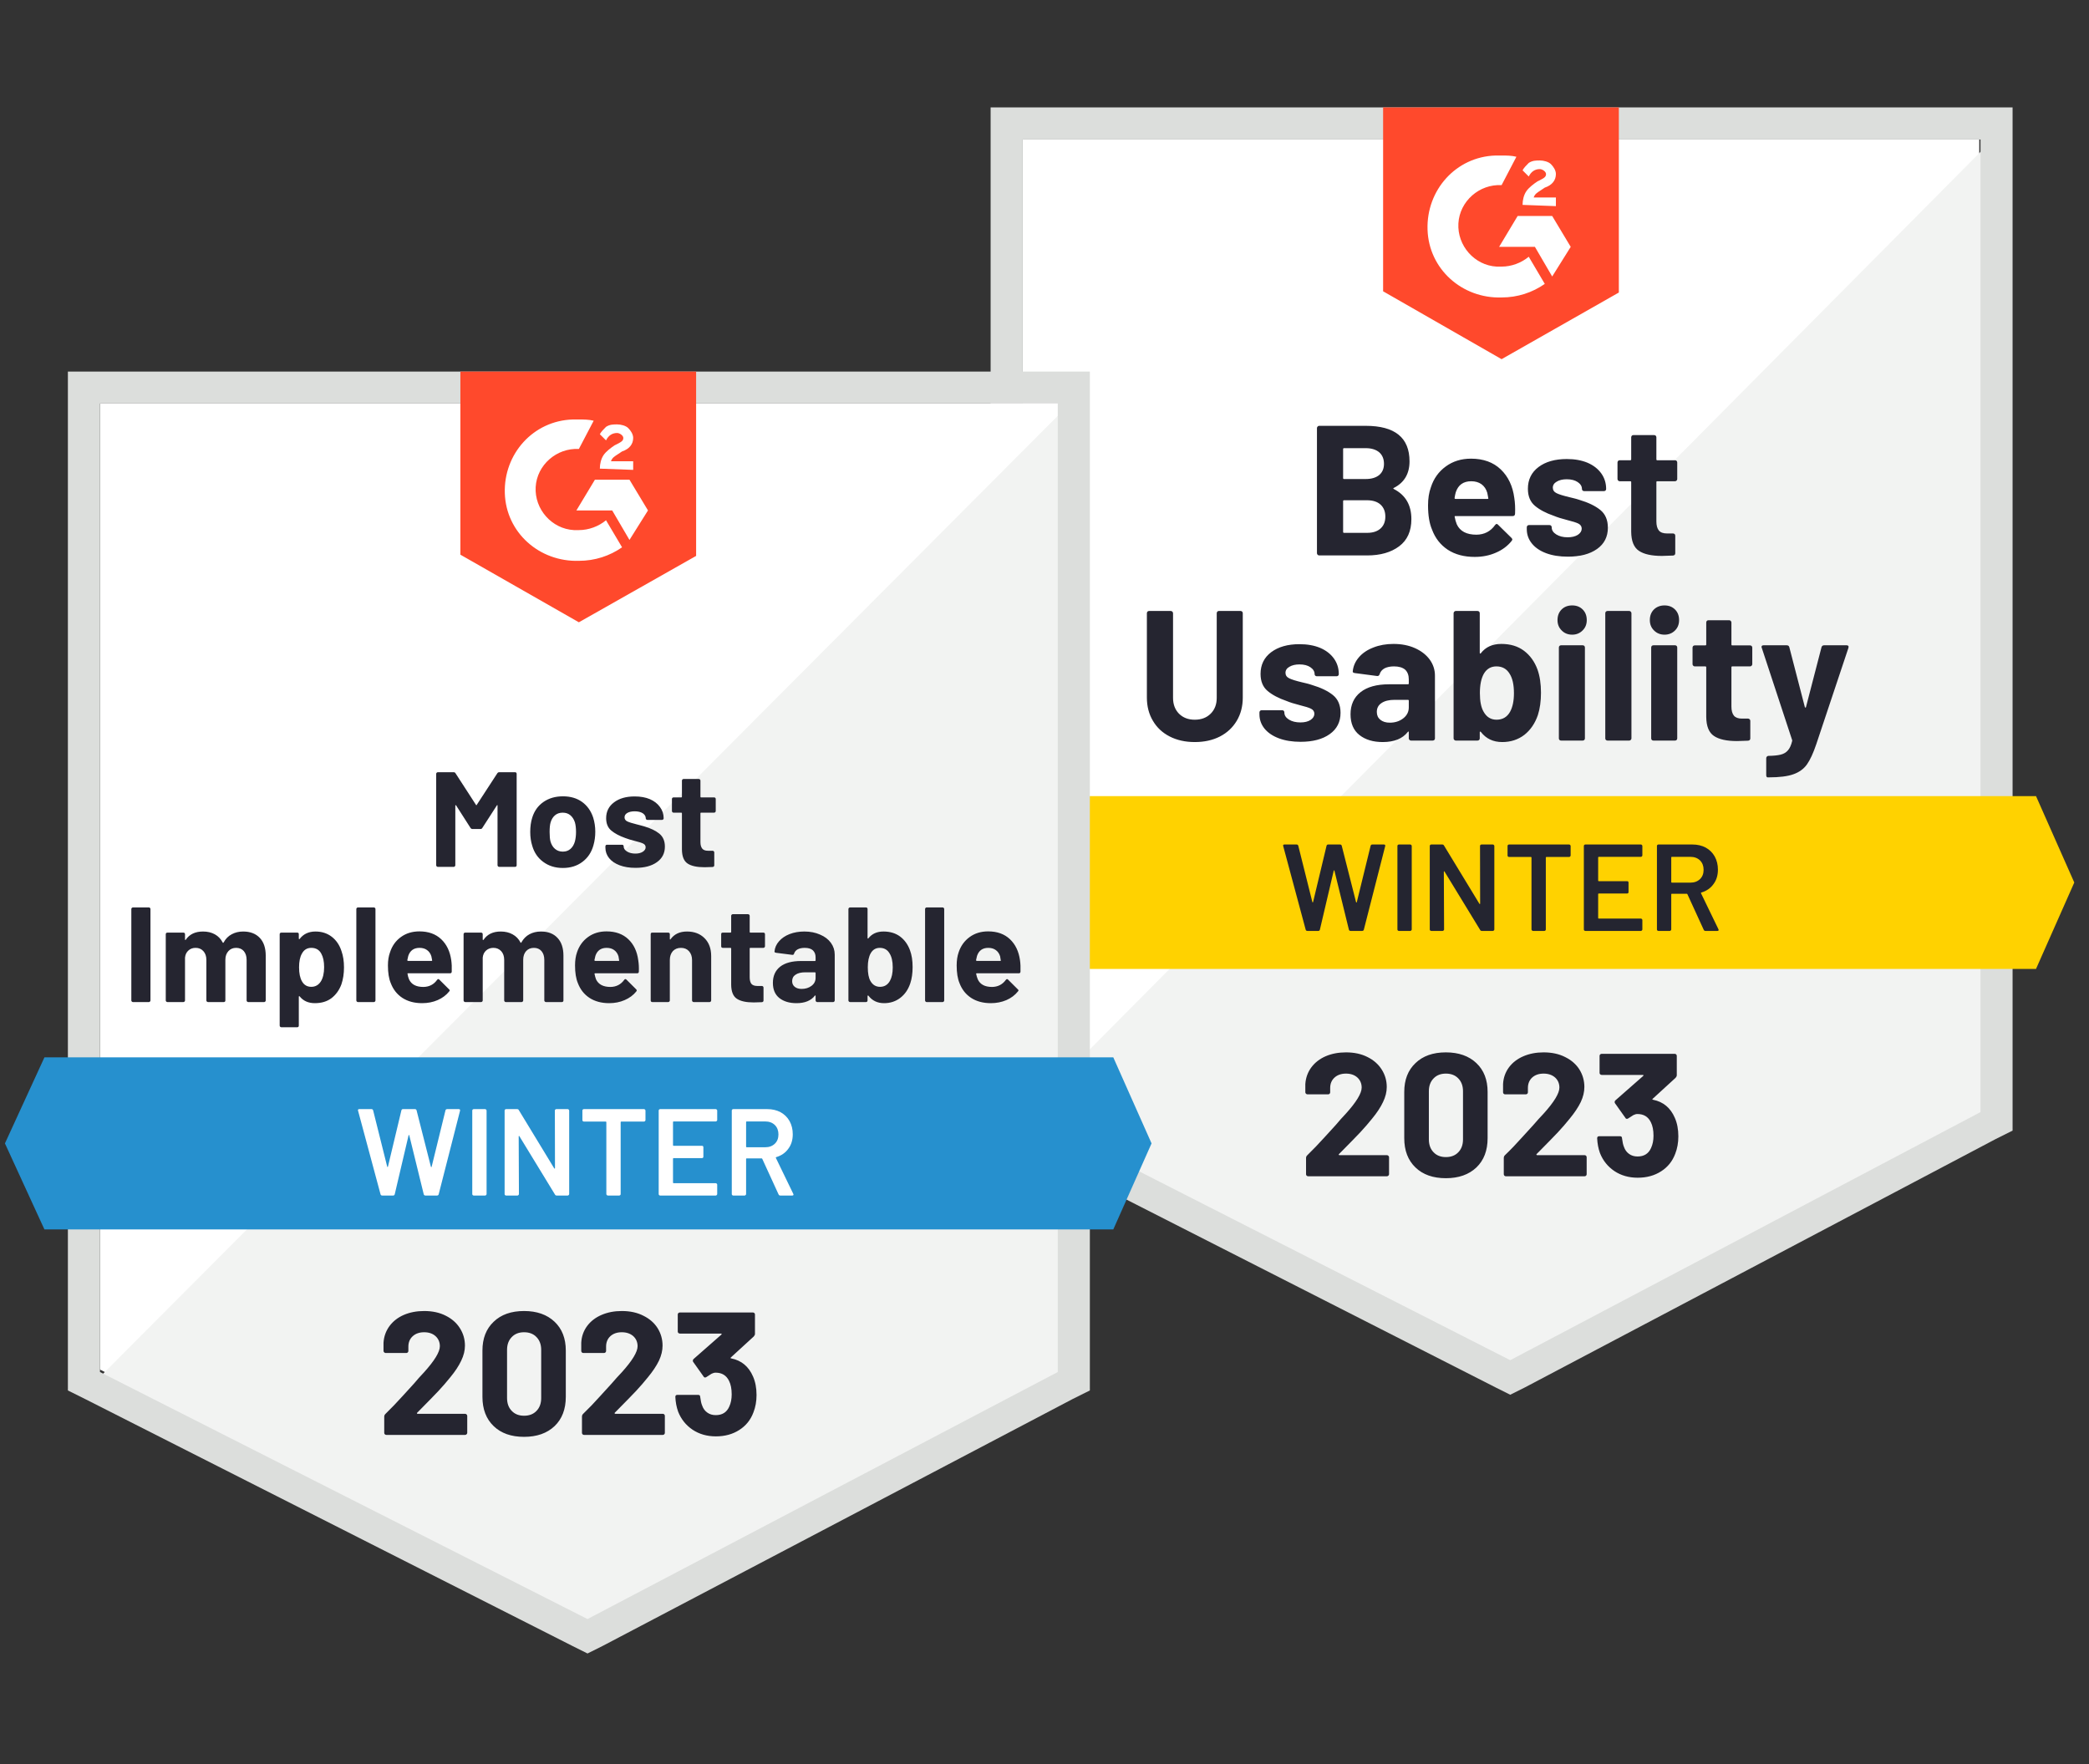 <svg width="315" height="266" viewBox="0 0 315 266" fill="none" xmlns="http://www.w3.org/2000/svg">
<rect x="0" y="0" width="315" height="266" fill="#333333" stroke="none"/>
<g clip-path="url(#clip0_7487_9124)">
<path d="M154.214 167.316L227.728 204.724L298.451 167.316V21.031H154.214V167.316Z" fill="white"/>
<path d="M299.94 21.59L152.725 169.922L229.031 207.703L299.94 171.411V21.59Z" fill="#F2F3F2"/>
<path d="M149.375 69.793V170.48L151.981 171.783L225.495 209.191L227.729 210.308L229.962 209.191L300.871 171.783L303.477 170.48V16.192H149.375V69.793ZM154.214 167.688V21.031H298.638V167.688L227.729 205.097L154.214 167.688Z" fill="#DCDEDC"/>
<path d="M226.424 23.451C227.169 23.451 227.913 23.451 228.658 23.637L226.424 27.917C223.074 27.731 220.097 30.337 219.911 33.687C219.724 37.037 222.33 40.015 225.68 40.201H226.424C227.913 40.201 229.402 39.642 230.519 38.712L232.938 42.806C231.077 44.109 228.844 44.853 226.424 44.853C220.469 45.04 215.444 40.573 215.258 34.617C215.072 28.662 219.538 23.637 225.494 23.451H226.424V23.451ZM234.055 32.57L236.847 37.223L234.055 41.69L231.45 37.223H226.052L228.844 32.57H234.055ZM229.588 30.895C229.588 30.151 229.774 29.406 230.147 28.848C230.519 28.29 231.263 27.731 231.822 27.359L232.194 27.173C232.938 26.801 233.125 26.614 233.125 26.242C233.125 25.87 232.566 25.498 232.194 25.498C231.45 25.498 230.891 25.87 230.519 26.614L229.588 25.684C229.774 25.312 230.147 24.939 230.519 24.567C231.077 24.195 231.636 24.195 232.194 24.195C232.752 24.195 233.497 24.381 233.869 24.753C234.241 25.126 234.613 25.684 234.613 26.242C234.613 27.173 234.055 27.917 232.938 28.29L232.38 28.662C231.822 29.034 231.45 29.22 231.263 29.778H234.613V31.081L229.588 30.895V30.895ZM226.424 54.159L244.105 44.109V16.192H208.558V43.923L226.424 54.159Z" fill="#FF492C"/>
<path d="M307.011 120.043H145.837L139.882 133.071L145.837 146.099H307.011L312.781 133.071L307.011 120.043Z" fill="#FFD200"/>
<path d="M180.159 111.891C178.732 111.891 177.472 111.612 176.381 111.053C175.289 110.495 174.445 109.707 173.849 108.69C173.241 107.672 172.938 106.506 172.938 105.191V92.461C172.938 92.374 172.969 92.293 173.031 92.219C173.093 92.157 173.173 92.126 173.273 92.126H176.529C176.629 92.126 176.709 92.157 176.771 92.219C176.846 92.293 176.883 92.374 176.883 92.461V105.228C176.883 106.208 177.181 107.002 177.776 107.61C178.384 108.218 179.178 108.522 180.159 108.522C181.151 108.522 181.952 108.218 182.56 107.61C183.168 107.002 183.471 106.208 183.471 105.228V92.461C183.471 92.374 183.503 92.293 183.565 92.219C183.627 92.157 183.701 92.126 183.788 92.126H187.063C187.15 92.126 187.231 92.157 187.305 92.219C187.367 92.293 187.398 92.374 187.398 92.461V105.191C187.398 106.506 187.094 107.672 186.487 108.69C185.879 109.707 185.035 110.495 183.955 111.053C182.864 111.612 181.598 111.891 180.159 111.891V111.891ZM196.109 111.854C194.868 111.854 193.782 111.68 192.852 111.333C191.921 110.985 191.195 110.495 190.674 109.862C190.165 109.229 189.911 108.51 189.911 107.703V107.424C189.911 107.337 189.942 107.257 190.004 107.182C190.079 107.12 190.159 107.089 190.246 107.089H193.335C193.435 107.089 193.515 107.12 193.577 107.182C193.639 107.257 193.67 107.337 193.67 107.424V107.443C193.67 107.865 193.9 108.218 194.359 108.504C194.818 108.789 195.395 108.932 196.09 108.932C196.723 108.932 197.231 108.808 197.616 108.559C198.001 108.299 198.193 107.989 198.193 107.629C198.193 107.294 198.026 107.04 197.691 106.866C197.368 106.705 196.822 106.531 196.053 106.345C195.172 106.121 194.483 105.904 193.987 105.693C192.796 105.284 191.847 104.781 191.139 104.186C190.432 103.59 190.079 102.734 190.079 101.617C190.079 100.24 190.612 99.148 191.679 98.342C192.759 97.535 194.179 97.132 195.941 97.132C197.132 97.132 198.174 97.318 199.068 97.691C199.961 98.075 200.656 98.615 201.152 99.31C201.636 99.992 201.878 100.774 201.878 101.655C201.878 101.742 201.847 101.816 201.785 101.878C201.723 101.94 201.642 101.971 201.543 101.971H198.565C198.478 101.971 198.398 101.94 198.323 101.878C198.261 101.816 198.23 101.742 198.23 101.655C198.23 101.245 198.019 100.898 197.597 100.612C197.188 100.327 196.636 100.184 195.941 100.184C195.333 100.184 194.831 100.302 194.434 100.538C194.037 100.761 193.838 101.065 193.838 101.45C193.838 101.822 194.03 102.101 194.415 102.287C194.8 102.474 195.439 102.672 196.332 102.883C196.53 102.933 196.766 102.988 197.039 103.051C197.3 103.113 197.573 103.193 197.858 103.292C199.186 103.689 200.228 104.192 200.985 104.8C201.754 105.42 202.139 106.314 202.139 107.48C202.139 108.857 201.593 109.93 200.501 110.7C199.421 111.469 197.957 111.854 196.109 111.854V111.854ZM210.123 97.095C211.339 97.095 212.418 97.306 213.361 97.728C214.304 98.15 215.042 98.72 215.576 99.44C216.11 100.172 216.376 100.985 216.376 101.878V111.333C216.376 111.432 216.345 111.512 216.283 111.574C216.209 111.637 216.128 111.668 216.041 111.668H212.766C212.679 111.668 212.604 111.637 212.542 111.574C212.468 111.512 212.431 111.432 212.431 111.333V110.421C212.431 110.359 212.418 110.321 212.393 110.309C212.344 110.284 212.307 110.303 212.282 110.365C211.488 111.382 210.228 111.891 208.504 111.891C207.052 111.891 205.879 111.537 204.986 110.83C204.093 110.123 203.646 109.081 203.646 107.703C203.646 106.276 204.149 105.166 205.154 104.372C206.159 103.578 207.592 103.181 209.453 103.181H212.3C212.387 103.181 212.431 103.137 212.431 103.051V102.436C212.431 101.816 212.251 101.332 211.891 100.985C211.506 100.65 210.942 100.482 210.197 100.482C209.627 100.482 209.149 100.581 208.764 100.78C208.392 100.991 208.15 101.282 208.038 101.655C207.976 101.853 207.852 101.946 207.666 101.934L204.279 101.487C204.056 101.45 203.956 101.363 203.981 101.227C204.056 100.445 204.366 99.738 204.912 99.105C205.458 98.472 206.183 97.982 207.089 97.635C207.995 97.275 209.006 97.095 210.123 97.095V97.095ZM209.565 108.969C210.359 108.969 211.035 108.752 211.593 108.318C212.152 107.883 212.431 107.331 212.431 106.661V105.656C212.431 105.569 212.387 105.526 212.3 105.526H210.29C209.447 105.526 208.789 105.687 208.318 106.01C207.846 106.32 207.61 106.767 207.61 107.35C207.61 107.846 207.784 108.237 208.131 108.522C208.491 108.82 208.969 108.969 209.565 108.969V108.969ZM231.842 100.966C232.19 101.946 232.363 103.106 232.363 104.446C232.363 105.724 232.208 106.847 231.898 107.815C231.464 109.081 230.781 110.079 229.851 110.811C228.908 111.531 227.797 111.891 226.519 111.891C225.155 111.891 224.081 111.382 223.3 110.365C223.262 110.328 223.225 110.309 223.188 110.309C223.151 110.321 223.132 110.359 223.132 110.421V111.333C223.132 111.432 223.101 111.512 223.039 111.574C222.965 111.637 222.884 111.668 222.797 111.668H219.522C219.435 111.668 219.36 111.637 219.298 111.574C219.224 111.512 219.187 111.432 219.187 111.333V92.461C219.187 92.374 219.224 92.293 219.298 92.219C219.36 92.157 219.435 92.126 219.522 92.126H222.797C222.884 92.126 222.965 92.157 223.039 92.219C223.101 92.293 223.132 92.374 223.132 92.461V98.435C223.132 98.497 223.151 98.534 223.188 98.547C223.225 98.559 223.262 98.54 223.3 98.491C224.019 97.56 225.049 97.095 226.389 97.095C227.754 97.095 228.895 97.442 229.814 98.137C230.732 98.832 231.408 99.775 231.842 100.966V100.966ZM227.711 107.312C228.095 106.605 228.287 105.675 228.287 104.521C228.287 103.23 228.064 102.244 227.617 101.562C227.171 100.842 226.513 100.482 225.645 100.482C224.826 100.482 224.199 100.842 223.765 101.562C223.356 102.269 223.151 103.249 223.151 104.502C223.151 105.743 223.337 106.68 223.709 107.312C224.156 108.119 224.807 108.522 225.663 108.522C226.581 108.522 227.264 108.119 227.711 107.312V107.312ZM237.072 95.699C236.427 95.699 235.9 95.488 235.49 95.066C235.068 94.657 234.857 94.136 234.857 93.503C234.857 92.845 235.062 92.312 235.471 91.902C235.881 91.493 236.414 91.288 237.072 91.288C237.717 91.288 238.245 91.493 238.654 91.902C239.063 92.312 239.268 92.845 239.268 93.503C239.268 94.136 239.057 94.657 238.635 95.066C238.214 95.488 237.692 95.699 237.072 95.699V95.699ZM235.397 111.668C235.298 111.668 235.217 111.637 235.155 111.574C235.093 111.512 235.062 111.432 235.062 111.333V97.635C235.062 97.535 235.093 97.455 235.155 97.393C235.217 97.331 235.298 97.3 235.397 97.3H238.654C238.753 97.3 238.834 97.331 238.896 97.393C238.958 97.455 238.989 97.535 238.989 97.635V111.333C238.989 111.432 238.958 111.512 238.896 111.574C238.834 111.637 238.753 111.668 238.654 111.668H235.397ZM242.395 111.668C242.308 111.668 242.227 111.637 242.153 111.574C242.091 111.512 242.06 111.432 242.06 111.333V92.461C242.06 92.374 242.091 92.293 242.153 92.219C242.227 92.157 242.308 92.126 242.395 92.126H245.67C245.757 92.126 245.832 92.157 245.894 92.219C245.968 92.293 246.005 92.374 246.005 92.461V111.333C246.005 111.432 245.968 111.512 245.894 111.574C245.832 111.637 245.757 111.668 245.67 111.668H242.395V111.668ZM250.993 95.699C250.36 95.699 249.833 95.488 249.411 95.066C248.989 94.657 248.779 94.136 248.779 93.503C248.779 92.845 248.983 92.312 249.393 91.902C249.815 91.493 250.348 91.288 250.993 91.288C251.638 91.288 252.166 91.493 252.575 91.902C252.985 92.312 253.189 92.845 253.189 93.503C253.189 94.136 252.985 94.657 252.575 95.066C252.153 95.488 251.626 95.699 250.993 95.699V95.699ZM249.318 111.668C249.219 111.668 249.138 111.637 249.076 111.574C249.014 111.512 248.983 111.432 248.983 111.333V97.635C248.983 97.535 249.014 97.455 249.076 97.393C249.138 97.331 249.219 97.3 249.318 97.3H252.575C252.674 97.3 252.755 97.331 252.817 97.393C252.879 97.455 252.91 97.535 252.91 97.635V111.333C252.91 111.432 252.879 111.512 252.817 111.574C252.755 111.637 252.674 111.668 252.575 111.668H249.318ZM264.226 100.147C264.226 100.234 264.195 100.308 264.133 100.37C264.071 100.445 263.99 100.482 263.891 100.482H261.211C261.124 100.482 261.081 100.526 261.081 100.612V106.531C261.081 107.139 261.205 107.598 261.453 107.908C261.701 108.206 262.104 108.355 262.663 108.355H263.593C263.68 108.355 263.754 108.386 263.816 108.448C263.891 108.51 263.928 108.59 263.928 108.69V111.333C263.928 111.543 263.816 111.661 263.593 111.686C262.799 111.723 262.241 111.742 261.918 111.742C260.367 111.742 259.213 111.488 258.456 110.979C257.687 110.47 257.296 109.509 257.284 108.094V100.612C257.284 100.526 257.234 100.482 257.135 100.482H255.553C255.454 100.482 255.373 100.445 255.311 100.37C255.249 100.308 255.218 100.234 255.218 100.147V97.653C255.218 97.566 255.249 97.486 255.311 97.411C255.373 97.349 255.454 97.318 255.553 97.318H257.135C257.234 97.318 257.284 97.269 257.284 97.169V93.856C257.284 93.77 257.315 93.689 257.377 93.615C257.439 93.552 257.52 93.522 257.619 93.522H260.746C260.832 93.522 260.907 93.552 260.969 93.615C261.043 93.689 261.081 93.77 261.081 93.856V97.169C261.081 97.269 261.124 97.318 261.211 97.318H263.891C263.99 97.318 264.071 97.349 264.133 97.411C264.195 97.486 264.226 97.566 264.226 97.653V100.147V100.147ZM266.515 117.214C266.465 117.214 266.422 117.183 266.385 117.121C266.348 117.059 266.329 116.978 266.329 116.879V114.329C266.329 114.23 266.36 114.149 266.422 114.087C266.484 114.013 266.565 113.975 266.664 113.975C267.446 113.963 268.06 113.901 268.507 113.789C268.966 113.678 269.332 113.46 269.605 113.138C269.878 112.828 270.088 112.362 270.237 111.742C270.25 111.705 270.25 111.655 270.237 111.593L265.659 97.691C265.634 97.653 265.622 97.604 265.622 97.542C265.622 97.38 265.727 97.3 265.938 97.3H269.418C269.629 97.3 269.76 97.393 269.809 97.579L272.154 106.624C272.179 106.674 272.21 106.698 272.247 106.698C272.285 106.698 272.309 106.674 272.322 106.624L274.667 97.579C274.729 97.393 274.859 97.3 275.058 97.3H278.464C278.575 97.3 278.656 97.331 278.705 97.393C278.755 97.455 278.761 97.554 278.724 97.691L273.885 112.189C273.426 113.553 272.955 114.577 272.471 115.26C271.987 115.942 271.304 116.438 270.423 116.748C269.555 117.059 268.32 117.214 266.72 117.214H266.515V117.214ZM210.179 73.57C210.067 73.62 210.067 73.676 210.179 73.738C211.941 74.644 212.822 76.157 212.822 78.279C212.822 80.09 212.207 81.455 210.979 82.373C209.751 83.291 208.144 83.751 206.159 83.751H198.919C198.832 83.751 198.758 83.72 198.696 83.657C198.621 83.596 198.584 83.515 198.584 83.416V64.544C198.584 64.457 198.621 64.376 198.696 64.302C198.758 64.24 198.832 64.209 198.919 64.209H205.935C210.34 64.209 212.542 65.995 212.542 69.569C212.542 71.43 211.754 72.764 210.179 73.57ZM202.66 67.577C202.573 67.577 202.529 67.627 202.529 67.726V72.081C202.529 72.181 202.573 72.23 202.66 72.23H205.935C206.804 72.23 207.486 72.025 207.983 71.616C208.454 71.207 208.69 70.648 208.69 69.941C208.69 69.209 208.454 68.632 207.983 68.21C207.486 67.788 206.804 67.577 205.935 67.577H202.66ZM206.159 80.345C207.015 80.345 207.685 80.128 208.169 79.693C208.653 79.259 208.895 78.657 208.895 77.888C208.895 77.131 208.653 76.529 208.169 76.083C207.685 75.648 207.002 75.431 206.121 75.431H202.66C202.573 75.431 202.529 75.481 202.529 75.58V80.196C202.529 80.295 202.573 80.345 202.66 80.345H206.159V80.345ZM228.343 75.096C228.455 75.804 228.492 76.591 228.455 77.46C228.443 77.696 228.325 77.814 228.101 77.814H219.466C219.354 77.814 219.317 77.857 219.354 77.944C219.416 78.316 219.522 78.688 219.67 79.061C220.154 80.103 221.141 80.624 222.63 80.624C223.821 80.612 224.758 80.128 225.44 79.172C225.514 79.061 225.601 79.005 225.701 79.005C225.75 79.005 225.812 79.042 225.887 79.116L227.897 81.089C227.996 81.188 228.046 81.275 228.046 81.35C228.046 81.387 228.008 81.461 227.934 81.573C227.314 82.342 226.519 82.932 225.552 83.341C224.596 83.763 223.535 83.974 222.369 83.974C220.769 83.974 219.416 83.614 218.312 82.894C217.208 82.162 216.413 81.145 215.93 79.842C215.533 78.912 215.334 77.696 215.334 76.194C215.334 75.165 215.477 74.259 215.762 73.477C216.184 72.162 216.935 71.114 218.014 70.332C219.081 69.55 220.347 69.159 221.811 69.159C223.672 69.159 225.167 69.699 226.296 70.778C227.425 71.858 228.108 73.297 228.343 75.096V75.096ZM221.848 72.565C220.669 72.565 219.894 73.111 219.522 74.203C219.447 74.451 219.385 74.749 219.335 75.096C219.335 75.183 219.379 75.227 219.466 75.227H224.305C224.416 75.227 224.454 75.183 224.416 75.096C224.317 74.563 224.267 74.302 224.267 74.315C224.106 73.756 223.815 73.322 223.393 73.012C222.971 72.714 222.456 72.565 221.848 72.565V72.565ZM236.421 83.937C235.167 83.937 234.076 83.763 233.145 83.416C232.214 83.068 231.495 82.578 230.986 81.945C230.477 81.312 230.223 80.593 230.223 79.786V79.507C230.223 79.42 230.254 79.34 230.316 79.265C230.378 79.203 230.459 79.172 230.558 79.172H233.648C233.747 79.172 233.827 79.203 233.889 79.265C233.952 79.34 233.983 79.42 233.983 79.507V79.526C233.983 79.948 234.212 80.301 234.671 80.587C235.13 80.872 235.701 81.015 236.383 81.015C237.016 81.015 237.531 80.891 237.928 80.642C238.313 80.382 238.505 80.072 238.505 79.712C238.505 79.377 238.338 79.123 238.003 78.949C237.668 78.788 237.122 78.614 236.365 78.428C235.484 78.204 234.795 77.987 234.299 77.776C233.108 77.367 232.159 76.864 231.451 76.269C230.744 75.673 230.391 74.817 230.391 73.701C230.391 72.323 230.924 71.231 231.991 70.425C233.058 69.618 234.479 69.215 236.253 69.215C237.444 69.215 238.486 69.401 239.38 69.773C240.273 70.158 240.968 70.698 241.464 71.393C241.948 72.075 242.19 72.857 242.19 73.738C242.19 73.825 242.159 73.899 242.097 73.961C242.035 74.023 241.954 74.054 241.855 74.054H238.877C238.778 74.054 238.697 74.023 238.635 73.961C238.573 73.899 238.542 73.825 238.542 73.738C238.542 73.328 238.331 72.981 237.91 72.695C237.488 72.41 236.936 72.267 236.253 72.267C235.633 72.267 235.13 72.385 234.746 72.621C234.349 72.844 234.15 73.148 234.15 73.533C234.15 73.905 234.342 74.184 234.727 74.371C235.112 74.557 235.751 74.755 236.644 74.966C236.842 75.016 237.072 75.072 237.333 75.134C237.593 75.196 237.872 75.276 238.17 75.376C239.498 75.773 240.54 76.275 241.297 76.883C242.066 77.503 242.451 78.397 242.451 79.563C242.451 80.94 241.905 82.013 240.813 82.783C239.721 83.552 238.257 83.937 236.421 83.937V83.937ZM252.91 72.23C252.91 72.317 252.879 72.391 252.817 72.454C252.755 72.528 252.674 72.565 252.575 72.565H249.895C249.808 72.565 249.765 72.609 249.765 72.695V78.614C249.765 79.222 249.889 79.681 250.137 79.991C250.385 80.289 250.795 80.438 251.366 80.438H252.277C252.364 80.438 252.445 80.469 252.519 80.531C252.581 80.593 252.612 80.674 252.612 80.773V83.416C252.612 83.626 252.501 83.744 252.277 83.769C251.496 83.806 250.937 83.825 250.602 83.825C249.051 83.825 247.898 83.571 247.141 83.062C246.371 82.553 245.981 81.592 245.968 80.177V72.695C245.968 72.609 245.919 72.565 245.819 72.565H244.237C244.138 72.565 244.057 72.528 243.995 72.454C243.933 72.391 243.902 72.317 243.902 72.23V69.736C243.902 69.649 243.933 69.569 243.995 69.494C244.057 69.432 244.138 69.401 244.237 69.401H245.819C245.919 69.401 245.968 69.352 245.968 69.252V65.94C245.968 65.853 245.999 65.772 246.061 65.698C246.123 65.636 246.204 65.605 246.303 65.605H249.43C249.517 65.605 249.597 65.636 249.672 65.698C249.734 65.772 249.765 65.853 249.765 65.94V69.252C249.765 69.352 249.808 69.401 249.895 69.401H252.575C252.674 69.401 252.755 69.432 252.817 69.494C252.879 69.569 252.91 69.649 252.91 69.736V72.23V72.23Z" fill="#252530"/>
<path d="M197.145 140.369C197.008 140.369 196.922 140.307 196.884 140.183L193.496 127.58L193.478 127.505C193.478 127.393 193.546 127.338 193.682 127.338H195.507C195.643 127.338 195.73 127.4 195.767 127.524L197.89 136.013C197.902 136.05 197.921 136.069 197.946 136.069C197.97 136.069 197.989 136.05 198.001 136.013L200.031 127.524C200.068 127.4 200.149 127.338 200.273 127.338H202.06C202.196 127.338 202.283 127.4 202.32 127.524L204.48 136.031C204.492 136.069 204.511 136.087 204.536 136.087C204.561 136.087 204.579 136.069 204.592 136.031L206.677 127.524C206.714 127.4 206.801 127.338 206.937 127.338H208.669C208.842 127.338 208.911 127.418 208.874 127.58L205.653 140.183C205.616 140.307 205.529 140.369 205.392 140.369H203.661C203.524 140.369 203.437 140.307 203.4 140.183L201.222 131.303C201.21 131.266 201.191 131.241 201.166 131.228C201.141 131.228 201.123 131.253 201.11 131.303L199.025 140.183C198.988 140.307 198.907 140.369 198.783 140.369H197.145V140.369ZM210.94 140.369C210.878 140.369 210.822 140.344 210.772 140.295C210.735 140.257 210.717 140.208 210.717 140.146V127.561C210.717 127.499 210.735 127.449 210.772 127.412C210.822 127.362 210.878 127.338 210.94 127.338H212.653C212.715 127.338 212.764 127.362 212.802 127.412C212.851 127.449 212.876 127.499 212.876 127.561V140.146C212.876 140.208 212.851 140.257 212.802 140.295C212.764 140.344 212.715 140.369 212.653 140.369H210.94ZM223.171 127.561C223.171 127.499 223.19 127.449 223.227 127.412C223.277 127.362 223.332 127.338 223.394 127.338H225.107C225.169 127.338 225.219 127.362 225.256 127.412C225.306 127.449 225.331 127.499 225.331 127.561V140.146C225.331 140.208 225.306 140.257 225.256 140.295C225.219 140.344 225.169 140.369 225.107 140.369H223.45C223.326 140.369 223.239 140.32 223.19 140.22L217.828 131.433C217.803 131.396 217.778 131.377 217.754 131.377C217.729 131.39 217.716 131.421 217.716 131.47L217.754 140.146C217.754 140.208 217.729 140.257 217.679 140.295C217.642 140.344 217.592 140.369 217.53 140.369H215.818C215.755 140.369 215.7 140.344 215.65 140.295C215.613 140.257 215.594 140.208 215.594 140.146V127.561C215.594 127.499 215.613 127.449 215.65 127.412C215.7 127.362 215.755 127.338 215.818 127.338H217.474C217.599 127.338 217.685 127.387 217.735 127.486L223.078 136.274C223.103 136.311 223.128 136.323 223.152 136.311C223.177 136.311 223.19 136.286 223.19 136.236L223.171 127.561V127.561ZM236.612 127.338C236.674 127.338 236.724 127.362 236.761 127.412C236.811 127.449 236.836 127.499 236.836 127.561V128.994C236.836 129.056 236.811 129.106 236.761 129.143C236.724 129.193 236.674 129.218 236.612 129.218H233.187C233.125 129.218 233.094 129.249 233.094 129.311V140.146C233.094 140.208 233.075 140.257 233.038 140.295C232.988 140.344 232.932 140.369 232.87 140.369H231.158C231.096 140.369 231.046 140.344 231.009 140.295C230.959 140.257 230.934 140.208 230.934 140.146V129.311C230.934 129.249 230.903 129.218 230.841 129.218H227.546C227.484 129.218 227.428 129.193 227.378 129.143C227.341 129.106 227.323 129.056 227.323 128.994V127.561C227.323 127.499 227.341 127.449 227.378 127.412C227.428 127.362 227.484 127.338 227.546 127.338H236.612V127.338ZM247.652 128.976C247.652 129.038 247.627 129.087 247.578 129.125C247.54 129.174 247.491 129.199 247.429 129.199H241.08C241.018 129.199 240.987 129.23 240.987 129.292V132.774C240.987 132.836 241.018 132.867 241.08 132.867H245.344C245.406 132.867 245.461 132.885 245.511 132.923C245.548 132.972 245.567 133.028 245.567 133.09V134.505C245.567 134.567 245.548 134.623 245.511 134.672C245.461 134.71 245.406 134.728 245.344 134.728H241.08C241.018 134.728 240.987 134.759 240.987 134.821V138.414C240.987 138.476 241.018 138.508 241.08 138.508H247.429C247.491 138.508 247.54 138.532 247.578 138.582C247.627 138.619 247.652 138.669 247.652 138.731V140.146C247.652 140.208 247.627 140.257 247.578 140.295C247.54 140.344 247.491 140.369 247.429 140.369H239.051C238.989 140.369 238.933 140.344 238.884 140.295C238.846 140.257 238.828 140.208 238.828 140.146V127.561C238.828 127.499 238.846 127.449 238.884 127.412C238.933 127.362 238.989 127.338 239.051 127.338H247.429C247.491 127.338 247.54 127.362 247.578 127.412C247.627 127.449 247.652 127.499 247.652 127.561V128.976V128.976ZM257.165 140.369C257.041 140.369 256.954 140.313 256.904 140.202L254.447 134.84C254.422 134.79 254.385 134.766 254.335 134.766H252.101C252.039 134.766 252.008 134.797 252.008 134.859V140.146C252.008 140.208 251.983 140.257 251.934 140.295C251.897 140.344 251.847 140.369 251.785 140.369H250.072C250.01 140.369 249.954 140.344 249.905 140.295C249.867 140.257 249.849 140.208 249.849 140.146V127.561C249.849 127.499 249.867 127.449 249.905 127.412C249.954 127.362 250.01 127.338 250.072 127.338H255.192C255.949 127.338 256.619 127.493 257.202 127.803C257.786 128.126 258.239 128.572 258.561 129.143C258.884 129.727 259.045 130.391 259.045 131.135C259.045 131.992 258.822 132.718 258.375 133.313C257.941 133.922 257.333 134.344 256.551 134.579C256.526 134.579 256.507 134.592 256.495 134.617C256.482 134.641 256.482 134.666 256.495 134.691L259.12 140.109C259.145 140.158 259.157 140.195 259.157 140.22C259.157 140.32 259.089 140.369 258.952 140.369H257.165V140.369ZM252.101 129.199C252.039 129.199 252.008 129.23 252.008 129.292V132.997C252.008 133.059 252.039 133.09 252.101 133.09H254.894C255.49 133.09 255.974 132.91 256.346 132.55C256.706 132.203 256.886 131.737 256.886 131.154C256.886 130.571 256.706 130.099 256.346 129.739C255.974 129.379 255.49 129.199 254.894 129.199H252.101V129.199Z" fill="#242530"/>
<path d="M201.906 174.018C201.869 174.054 201.857 174.09 201.869 174.127C201.893 174.163 201.93 174.181 201.978 174.181H209.128C209.212 174.181 209.285 174.212 209.346 174.272C209.419 174.333 209.455 174.406 209.455 174.491V177.056C209.455 177.14 209.419 177.213 209.346 177.274C209.285 177.334 209.212 177.365 209.128 177.365H197.267C197.17 177.365 197.091 177.334 197.03 177.274C196.97 177.213 196.939 177.14 196.939 177.056V174.618C196.939 174.46 196.994 174.327 197.103 174.218C197.964 173.381 198.843 172.465 199.741 171.471C200.638 170.476 201.202 169.858 201.433 169.615C201.918 169.033 202.415 168.475 202.924 167.942C204.525 166.171 205.326 164.855 205.326 163.994C205.326 163.376 205.107 162.866 204.671 162.466C204.234 162.078 203.664 161.884 202.961 161.884C202.257 161.884 201.687 162.078 201.251 162.466C200.802 162.866 200.578 163.394 200.578 164.049V164.704C200.578 164.788 200.547 164.861 200.487 164.922C200.426 164.982 200.353 165.013 200.268 165.013H197.158C197.073 165.013 197 164.982 196.939 164.922C196.866 164.861 196.83 164.788 196.83 164.704V163.466C196.891 162.521 197.194 161.678 197.74 160.938C198.285 160.21 199.007 159.652 199.904 159.264C200.814 158.876 201.833 158.682 202.961 158.682C204.21 158.682 205.295 158.919 206.217 159.392C207.139 159.852 207.848 160.477 208.345 161.265C208.855 162.066 209.109 162.945 209.109 163.903C209.109 164.643 208.921 165.401 208.545 166.177C208.182 166.953 207.63 167.79 206.89 168.687C206.344 169.367 205.756 170.046 205.125 170.725C204.495 171.392 203.555 172.356 202.306 173.617L201.906 174.018ZM218.023 177.656C216.083 177.656 214.555 177.116 213.439 176.037C212.311 174.957 211.747 173.484 211.747 171.616V164.649C211.747 162.818 212.311 161.368 213.439 160.301C214.555 159.222 216.083 158.682 218.023 158.682C219.951 158.682 221.486 159.222 222.626 160.301C223.753 161.368 224.317 162.818 224.317 164.649V171.616C224.317 173.484 223.753 174.957 222.626 176.037C221.486 177.116 219.951 177.656 218.023 177.656ZM218.023 174.472C218.811 174.472 219.436 174.23 219.897 173.745C220.37 173.26 220.606 172.611 220.606 171.798V164.54C220.606 163.739 220.37 163.097 219.897 162.611C219.436 162.126 218.811 161.884 218.023 161.884C217.247 161.884 216.628 162.126 216.168 162.611C215.695 163.097 215.458 163.739 215.458 164.54V171.798C215.458 172.611 215.695 173.26 216.168 173.745C216.628 174.23 217.247 174.472 218.023 174.472ZM231.703 174.018C231.667 174.054 231.661 174.09 231.685 174.127C231.697 174.163 231.733 174.181 231.794 174.181H238.943C239.028 174.181 239.101 174.212 239.162 174.272C239.222 174.333 239.253 174.406 239.253 174.491V177.056C239.253 177.14 239.222 177.213 239.162 177.274C239.101 177.334 239.028 177.365 238.943 177.365H227.064C226.979 177.365 226.907 177.334 226.846 177.274C226.785 177.213 226.755 177.14 226.755 177.056V174.618C226.755 174.46 226.804 174.327 226.901 174.218C227.774 173.381 228.653 172.465 229.538 171.471C230.436 170.476 231 169.858 231.23 169.615C231.727 169.033 232.231 168.475 232.74 167.942C234.341 166.171 235.141 164.855 235.141 163.994C235.141 163.376 234.923 162.866 234.486 162.466C234.038 162.078 233.462 161.884 232.758 161.884C232.055 161.884 231.485 162.078 231.048 162.466C230.612 162.866 230.393 163.394 230.393 164.049V164.704C230.393 164.788 230.363 164.861 230.302 164.922C230.242 164.982 230.163 165.013 230.066 165.013H226.955C226.87 165.013 226.798 164.982 226.737 164.922C226.676 164.861 226.646 164.788 226.646 164.704V163.466C226.694 162.521 226.992 161.678 227.537 160.938C228.083 160.21 228.811 159.652 229.72 159.264C230.63 158.876 231.643 158.682 232.758 158.682C234.007 158.682 235.093 158.919 236.015 159.392C236.948 159.852 237.664 160.477 238.161 161.265C238.658 162.066 238.907 162.945 238.907 163.903C238.907 164.643 238.725 165.401 238.361 166.177C237.985 166.953 237.427 167.79 236.688 168.687C236.142 169.367 235.554 170.046 234.923 170.725C234.292 171.392 233.353 172.356 232.103 173.617L231.703 174.018ZM252.551 168.56C252.902 169.361 253.078 170.288 253.078 171.343C253.078 172.301 252.921 173.181 252.605 173.981C252.181 175.109 251.471 175.988 250.477 176.619C249.482 177.262 248.306 177.583 246.948 177.583C245.614 177.583 244.443 177.25 243.437 176.583C242.43 175.903 241.702 174.994 241.254 173.854C241.011 173.175 240.872 172.435 240.835 171.634C240.835 171.428 240.938 171.325 241.145 171.325H244.273C244.48 171.325 244.583 171.428 244.583 171.634C244.656 172.217 244.753 172.647 244.874 172.926C245.031 173.387 245.292 173.745 245.656 173.999C246.008 174.254 246.432 174.381 246.929 174.381C247.912 174.381 248.591 173.951 248.967 173.09C249.209 172.568 249.331 171.956 249.331 171.252C249.331 170.416 249.197 169.736 248.931 169.215C248.53 168.39 247.857 167.978 246.911 167.978C246.717 167.978 246.511 168.033 246.293 168.142C246.087 168.263 245.832 168.427 245.529 168.633C245.456 168.681 245.389 168.706 245.329 168.706C245.219 168.706 245.141 168.657 245.092 168.56L243.528 166.359C243.491 166.31 243.473 166.25 243.473 166.177C243.473 166.068 243.509 165.983 243.582 165.922L247.766 162.248C247.803 162.211 247.821 162.175 247.821 162.139C247.809 162.102 247.778 162.084 247.73 162.084H241.527C241.442 162.084 241.363 162.054 241.29 161.993C241.229 161.932 241.199 161.86 241.199 161.775V159.21C241.199 159.125 241.229 159.052 241.29 158.991C241.363 158.931 241.442 158.9 241.527 158.9H252.514C252.611 158.9 252.69 158.931 252.751 158.991C252.811 159.052 252.842 159.125 252.842 159.21V162.12C252.842 162.254 252.781 162.387 252.66 162.521L249.203 165.686C249.167 165.722 249.155 165.753 249.167 165.777C249.167 165.813 249.203 165.831 249.276 165.831C250.804 166.135 251.896 167.044 252.551 168.56Z" fill="#252530"/>
</g>
<path d="M15.076 206.51L88.591 243.761L159.314 206.51V60.842H15.076V206.51Z" fill="white"/>
<path d="M160.801 61.398L13.586 209.104L89.892 246.726L160.801 210.587V61.398Z" fill="#F2F3F2"/>
<path d="M10.237 109.398V209.66L12.843 210.958L86.358 248.209L88.591 249.321L90.824 248.209L161.733 210.958L164.339 209.66V56.024H10.237V109.398ZM15.076 206.881V60.842H159.5V206.881L88.591 244.131L15.076 206.881Z" fill="#DCDEDC"/>
<path d="M87.288 63.252C88.032 63.252 88.777 63.252 89.521 63.437L87.288 67.699C83.938 67.514 80.96 70.109 80.774 73.445C80.588 76.78 83.193 79.746 86.543 79.931H87.288C88.777 79.931 90.266 79.375 91.382 78.448L93.802 82.526C91.941 83.823 89.707 84.564 87.288 84.564C81.332 84.749 76.307 80.302 76.121 74.371C75.935 68.441 80.402 63.437 86.357 63.252H87.288V63.252ZM94.918 72.332L97.71 76.966L94.918 81.414L92.313 76.966H86.915L89.707 72.332H94.918ZM90.452 70.665C90.452 69.923 90.638 69.182 91.01 68.626C91.382 68.07 92.127 67.514 92.685 67.143L93.057 66.958C93.802 66.587 93.988 66.402 93.988 66.031C93.988 65.661 93.43 65.29 93.057 65.29C92.313 65.29 91.754 65.661 91.382 66.402L90.452 65.475C90.638 65.105 91.01 64.734 91.382 64.363C91.941 63.993 92.499 63.993 93.057 63.993C93.616 63.993 94.36 64.178 94.732 64.549C95.105 64.919 95.477 65.475 95.477 66.031C95.477 66.958 94.918 67.699 93.802 68.07L93.243 68.441C92.685 68.811 92.313 68.997 92.127 69.553H95.477V70.85L90.452 70.665V70.665ZM87.288 93.831L104.968 83.823V56.024H69.421V83.638L87.288 93.831Z" fill="#FF492C"/>
<path d="M167.874 159.436H6.7L0.744 172.409L6.7 185.382H167.874L173.643 172.409L167.874 159.436Z" fill="#2690CE"/>
<path d="M20.045 151.097C19.983 151.097 19.927 151.072 19.877 151.022C19.828 150.973 19.803 150.917 19.803 150.856V137.067C19.803 137.006 19.828 136.95 19.877 136.901C19.927 136.851 19.983 136.826 20.045 136.826H22.445C22.52 136.826 22.576 136.851 22.613 136.901C22.663 136.95 22.688 137.006 22.688 137.067V150.856C22.688 150.917 22.663 150.973 22.613 151.022C22.576 151.072 22.52 151.097 22.445 151.097H20.045ZM36.665 140.459C37.732 140.459 38.569 140.78 39.177 141.422C39.773 142.053 40.07 142.948 40.07 144.11V150.856C40.07 150.917 40.046 150.973 39.996 151.022C39.946 151.072 39.891 151.097 39.828 151.097H37.428C37.366 151.097 37.31 151.072 37.26 151.022C37.211 150.973 37.186 150.917 37.186 150.856V144.74C37.186 144.184 37.043 143.739 36.758 143.406C36.472 143.084 36.088 142.924 35.604 142.924C35.132 142.924 34.748 143.084 34.45 143.406C34.14 143.739 33.984 144.178 33.984 144.721V150.856C33.984 150.917 33.966 150.973 33.929 151.022C33.879 151.072 33.817 151.097 33.743 151.097H31.379C31.305 151.097 31.242 151.072 31.193 151.022C31.143 150.973 31.118 150.917 31.118 150.856V144.74C31.118 144.196 30.97 143.758 30.672 143.424C30.374 143.09 29.983 142.924 29.499 142.924C29.065 142.924 28.705 143.053 28.42 143.313C28.122 143.572 27.948 143.931 27.899 144.388V150.856C27.899 150.917 27.874 150.973 27.824 151.022C27.775 151.072 27.712 151.097 27.638 151.097H25.256C25.181 151.097 25.119 151.072 25.07 151.022C25.02 150.973 24.995 150.917 24.995 150.856V140.867C24.995 140.792 25.02 140.731 25.07 140.681C25.119 140.644 25.181 140.626 25.256 140.626H27.638C27.712 140.626 27.775 140.644 27.824 140.681C27.874 140.731 27.899 140.792 27.899 140.867V141.663C27.899 141.7 27.911 141.725 27.936 141.738C27.961 141.75 27.985 141.738 28.01 141.7C28.569 140.873 29.437 140.459 30.616 140.459C31.298 140.459 31.894 140.601 32.403 140.885C32.911 141.169 33.302 141.577 33.575 142.108C33.625 142.182 33.674 142.182 33.724 142.108C34.022 141.552 34.431 141.138 34.952 140.867C35.461 140.595 36.032 140.459 36.665 140.459ZM51.498 143.424C51.746 144.128 51.87 144.944 51.87 145.87C51.87 146.809 51.74 147.662 51.479 148.428C51.157 149.293 50.66 149.985 49.99 150.504C49.32 151.01 48.483 151.263 47.478 151.263C46.498 151.263 45.734 150.924 45.188 150.244C45.164 150.207 45.139 150.195 45.114 150.207C45.077 150.219 45.058 150.244 45.058 150.281V154.636C45.058 154.711 45.04 154.772 45.002 154.822C44.953 154.871 44.891 154.896 44.816 154.896H42.434C42.36 154.896 42.298 154.871 42.248 154.822C42.198 154.772 42.173 154.711 42.173 154.636V140.867C42.173 140.792 42.198 140.731 42.248 140.681C42.298 140.644 42.36 140.626 42.434 140.626H44.816C44.891 140.626 44.953 140.644 45.002 140.681C45.04 140.731 45.058 140.792 45.058 140.867V141.534C45.058 141.571 45.077 141.595 45.114 141.608C45.139 141.62 45.164 141.608 45.188 141.571C45.759 140.829 46.553 140.459 47.571 140.459C48.514 140.459 49.326 140.718 50.009 141.237C50.704 141.768 51.2 142.497 51.498 143.424V143.424ZM48.371 148.002C48.706 147.47 48.874 146.748 48.874 145.833C48.874 144.981 48.731 144.301 48.446 143.795C48.135 143.214 47.633 142.924 46.938 142.924C46.305 142.924 45.834 143.214 45.523 143.795C45.238 144.289 45.096 144.975 45.096 145.852C45.096 146.766 45.244 147.477 45.542 147.983C45.852 148.527 46.318 148.799 46.938 148.799C47.546 148.799 48.024 148.533 48.371 148.002V148.002ZM53.973 151.097C53.911 151.097 53.855 151.072 53.806 151.022C53.756 150.973 53.731 150.917 53.731 150.856V137.067C53.731 137.006 53.756 136.95 53.806 136.901C53.855 136.851 53.911 136.826 53.973 136.826H56.374C56.436 136.826 56.492 136.851 56.541 136.901C56.591 136.95 56.616 137.006 56.616 137.067V150.856C56.616 150.917 56.591 150.973 56.541 151.022C56.492 151.072 56.436 151.097 56.374 151.097H53.973ZM68.043 144.777C68.118 145.296 68.142 145.877 68.118 146.519C68.105 146.68 68.018 146.76 67.857 146.76H61.529C61.442 146.76 61.418 146.791 61.455 146.853C61.492 147.124 61.566 147.396 61.678 147.668C62.026 148.434 62.745 148.817 63.837 148.817C64.718 148.805 65.407 148.453 65.903 147.761C65.965 147.674 66.027 147.631 66.089 147.631C66.139 147.631 66.188 147.656 66.238 147.705L67.708 149.169C67.783 149.231 67.82 149.287 67.82 149.336C67.82 149.373 67.789 149.429 67.727 149.503C67.28 150.059 66.703 150.491 65.996 150.8C65.289 151.109 64.507 151.263 63.651 151.263C62.485 151.263 61.492 150.998 60.673 150.466C59.867 149.935 59.283 149.194 58.924 148.243C58.638 147.563 58.496 146.673 58.496 145.574C58.496 144.82 58.601 144.159 58.812 143.591C59.122 142.627 59.668 141.861 60.45 141.293C61.231 140.724 62.162 140.44 63.242 140.44C64.606 140.44 65.704 140.836 66.536 141.626C67.355 142.405 67.857 143.455 68.043 144.777V144.777ZM63.26 142.924C62.404 142.924 61.839 143.325 61.566 144.128C61.517 144.301 61.467 144.517 61.418 144.777C61.418 144.851 61.455 144.888 61.529 144.888H65.065C65.152 144.888 65.183 144.851 65.159 144.777C65.084 144.382 65.047 144.19 65.047 144.202C64.923 143.795 64.706 143.48 64.395 143.257C64.098 143.035 63.719 142.924 63.26 142.924ZM81.574 140.459C82.641 140.459 83.472 140.78 84.067 141.422C84.663 142.053 84.961 142.948 84.961 144.11V150.856C84.961 150.917 84.942 150.973 84.905 151.022C84.855 151.072 84.793 151.097 84.719 151.097H82.337C82.262 151.097 82.2 151.072 82.151 151.022C82.101 150.973 82.076 150.917 82.076 150.856V144.74C82.076 144.184 81.933 143.739 81.648 143.406C81.363 143.084 80.984 142.924 80.513 142.924C80.029 142.924 79.638 143.084 79.34 143.406C79.043 143.739 78.894 144.178 78.894 144.721V150.856C78.894 150.917 78.869 150.973 78.819 151.022C78.769 151.072 78.714 151.097 78.652 151.097H76.269C76.195 151.097 76.139 151.072 76.102 151.022C76.052 150.973 76.027 150.917 76.027 150.856V144.74C76.027 144.196 75.879 143.758 75.581 143.424C75.271 143.09 74.88 142.924 74.408 142.924C73.974 142.924 73.608 143.053 73.31 143.313C73.012 143.572 72.839 143.931 72.789 144.388V150.856C72.789 150.917 72.764 150.973 72.715 151.022C72.665 151.072 72.609 151.097 72.547 151.097H70.146C70.084 151.097 70.028 151.072 69.979 151.022C69.929 150.973 69.904 150.917 69.904 150.856V140.867C69.904 140.792 69.929 140.731 69.979 140.681C70.028 140.644 70.084 140.626 70.146 140.626H72.547C72.609 140.626 72.665 140.644 72.715 140.681C72.764 140.731 72.789 140.792 72.789 140.867V141.663C72.789 141.7 72.802 141.725 72.826 141.738C72.851 141.75 72.882 141.738 72.919 141.7C73.478 140.873 74.34 140.459 75.506 140.459C76.189 140.459 76.784 140.601 77.293 140.885C77.814 141.169 78.211 141.577 78.484 142.108C78.521 142.182 78.565 142.182 78.614 142.108C78.925 141.552 79.334 141.138 79.843 140.867C80.352 140.595 80.928 140.459 81.574 140.459V140.459ZM96.239 144.777C96.326 145.296 96.357 145.877 96.332 146.519C96.32 146.68 96.233 146.76 96.072 146.76H89.744C89.657 146.76 89.626 146.791 89.651 146.853C89.701 147.124 89.775 147.396 89.874 147.668C90.234 148.434 90.96 148.817 92.052 148.817C92.92 148.805 93.609 148.453 94.118 147.761C94.167 147.674 94.229 147.631 94.304 147.631C94.341 147.631 94.391 147.656 94.453 147.705L95.923 149.169C95.985 149.231 96.016 149.287 96.016 149.336C96.016 149.373 95.991 149.429 95.942 149.503C95.495 150.059 94.912 150.491 94.192 150.8C93.485 151.109 92.709 151.263 91.866 151.263C90.699 151.263 89.707 150.998 88.888 150.466C88.081 149.935 87.498 149.194 87.138 148.243C86.853 147.563 86.71 146.673 86.71 145.574C86.71 144.82 86.81 144.159 87.008 143.591C87.331 142.627 87.883 141.861 88.665 141.293C89.446 140.724 90.377 140.44 91.456 140.44C92.821 140.44 93.919 140.836 94.75 141.626C95.569 142.405 96.066 143.455 96.239 144.777ZM91.475 142.924C90.619 142.924 90.054 143.325 89.781 144.128C89.732 144.301 89.682 144.517 89.632 144.777C89.632 144.851 89.669 144.888 89.744 144.888H93.28C93.367 144.888 93.392 144.851 93.355 144.777C93.293 144.382 93.261 144.19 93.261 144.202C93.137 143.795 92.92 143.48 92.61 143.257C92.312 143.035 91.934 142.924 91.475 142.924V142.924ZM103.591 140.459C104.683 140.459 105.564 140.792 106.234 141.46C106.904 142.127 107.239 143.029 107.239 144.165V150.856C107.239 150.917 107.214 150.973 107.164 151.022C107.127 151.072 107.071 151.097 106.997 151.097H104.596C104.534 151.097 104.478 151.072 104.428 151.022C104.379 150.973 104.354 150.917 104.354 150.856V144.758C104.354 144.215 104.199 143.77 103.889 143.424C103.591 143.09 103.188 142.924 102.679 142.924C102.17 142.924 101.761 143.09 101.45 143.424C101.153 143.77 101.004 144.215 101.004 144.758V150.856C101.004 150.917 100.979 150.973 100.929 151.022C100.88 151.072 100.818 151.097 100.743 151.097H98.361C98.287 151.097 98.225 151.072 98.175 151.022C98.138 150.973 98.119 150.917 98.119 150.856V140.867C98.119 140.792 98.138 140.731 98.175 140.681C98.225 140.644 98.287 140.626 98.361 140.626H100.743C100.818 140.626 100.88 140.644 100.929 140.681C100.979 140.731 101.004 140.792 101.004 140.867V141.571C101.004 141.62 101.016 141.651 101.041 141.663C101.066 141.676 101.084 141.67 101.097 141.645C101.655 140.854 102.487 140.459 103.591 140.459V140.459ZM115.353 142.683C115.353 142.745 115.328 142.8 115.279 142.85C115.229 142.899 115.173 142.924 115.111 142.924H113.138C113.076 142.924 113.045 142.955 113.045 143.016V147.353C113.045 147.798 113.132 148.131 113.306 148.354C113.492 148.564 113.79 148.669 114.199 148.669H114.888C114.95 148.669 115.006 148.694 115.055 148.743C115.105 148.792 115.13 148.848 115.13 148.91V150.856C115.13 151.004 115.049 151.09 114.888 151.115C114.305 151.14 113.889 151.152 113.641 151.152C112.512 151.152 111.668 150.967 111.11 150.596C110.551 150.226 110.266 149.521 110.254 148.483V143.016C110.254 142.955 110.216 142.924 110.142 142.924H108.988C108.914 142.924 108.852 142.899 108.802 142.85C108.765 142.8 108.746 142.745 108.746 142.683V140.867C108.746 140.792 108.765 140.731 108.802 140.681C108.852 140.644 108.914 140.626 108.988 140.626H110.142C110.216 140.626 110.254 140.589 110.254 140.514V138.087C110.254 138.025 110.278 137.969 110.328 137.92C110.378 137.87 110.434 137.846 110.496 137.846H112.785C112.859 137.846 112.921 137.87 112.971 137.92C113.02 137.969 113.045 138.025 113.045 138.087V140.514C113.045 140.589 113.076 140.626 113.138 140.626H115.111C115.173 140.626 115.229 140.644 115.279 140.681C115.328 140.731 115.353 140.792 115.353 140.867V142.683V142.683ZM121.29 140.459C122.171 140.459 122.959 140.613 123.654 140.922C124.361 141.219 124.907 141.633 125.292 142.164C125.676 142.695 125.868 143.288 125.868 143.943V150.856C125.868 150.917 125.844 150.973 125.794 151.022C125.757 151.072 125.701 151.097 125.627 151.097H123.226C123.164 151.097 123.108 151.072 123.058 151.022C123.009 150.973 122.984 150.917 122.984 150.856V150.189C122.984 150.139 122.971 150.108 122.947 150.096C122.922 150.083 122.897 150.096 122.872 150.133C122.289 150.887 121.365 151.263 120.099 151.263C119.032 151.263 118.17 151.004 117.512 150.485C116.867 149.966 116.544 149.206 116.544 148.205C116.544 147.155 116.91 146.34 117.642 145.759C118.374 145.191 119.423 144.907 120.788 144.907H122.891C122.953 144.907 122.984 144.87 122.984 144.795V144.351C122.984 143.906 122.847 143.554 122.574 143.294C122.301 143.047 121.892 142.924 121.346 142.924C120.924 142.924 120.57 142.998 120.285 143.146C120.012 143.294 119.832 143.504 119.745 143.776C119.708 143.924 119.621 143.992 119.485 143.98L117.01 143.665C116.848 143.628 116.774 143.566 116.786 143.48C116.836 142.899 117.065 142.38 117.475 141.923C117.872 141.466 118.399 141.107 119.057 140.848C119.727 140.589 120.471 140.459 121.29 140.459V140.459ZM120.881 149.114C121.464 149.114 121.96 148.959 122.37 148.65C122.779 148.341 122.984 147.94 122.984 147.446V146.723C122.984 146.649 122.953 146.612 122.891 146.612H121.402C120.794 146.612 120.316 146.729 119.969 146.964C119.621 147.186 119.448 147.514 119.448 147.946C119.448 148.304 119.578 148.589 119.838 148.799C120.099 149.009 120.446 149.114 120.881 149.114ZM137.221 143.294C137.482 143.999 137.612 144.839 137.612 145.815C137.612 146.754 137.494 147.575 137.259 148.28C136.948 149.206 136.446 149.935 135.751 150.466C135.056 150.998 134.244 151.263 133.313 151.263C132.308 151.263 131.52 150.887 130.949 150.133C130.925 150.108 130.9 150.102 130.875 150.114C130.838 150.114 130.819 150.139 130.819 150.189V150.856C130.819 150.917 130.8 150.973 130.763 151.022C130.714 151.072 130.652 151.097 130.577 151.097H128.195C128.12 151.097 128.058 151.072 128.009 151.022C127.959 150.973 127.934 150.917 127.934 150.856V137.067C127.934 137.006 127.959 136.95 128.009 136.901C128.058 136.851 128.12 136.826 128.195 136.826H130.577C130.652 136.826 130.714 136.851 130.763 136.901C130.8 136.95 130.819 137.006 130.819 137.067V141.441C130.819 141.478 130.838 141.503 130.875 141.515C130.9 141.528 130.925 141.515 130.949 141.478C131.483 140.799 132.24 140.459 133.22 140.459C134.213 140.459 135.05 140.712 135.732 141.219C136.402 141.725 136.899 142.417 137.221 143.294V143.294ZM134.188 147.909C134.473 147.402 134.616 146.723 134.616 145.87C134.616 144.944 134.448 144.227 134.113 143.721C133.791 143.189 133.307 142.924 132.662 142.924C132.066 142.924 131.613 143.189 131.303 143.721C131.005 144.239 130.856 144.95 130.856 145.852C130.856 146.766 130.987 147.452 131.247 147.909C131.582 148.502 132.066 148.799 132.699 148.799C133.356 148.799 133.853 148.502 134.188 147.909ZM139.734 151.097C139.659 151.097 139.604 151.072 139.566 151.022C139.517 150.973 139.492 150.917 139.492 150.856V137.067C139.492 137.006 139.517 136.95 139.566 136.901C139.604 136.851 139.659 136.826 139.734 136.826H142.135C142.197 136.826 142.253 136.851 142.302 136.901C142.352 136.95 142.377 137.006 142.377 137.067V150.856C142.377 150.917 142.352 150.973 142.302 151.022C142.253 151.072 142.197 151.097 142.135 151.097H139.734ZM153.804 144.777C153.878 145.296 153.903 145.877 153.878 146.519C153.866 146.68 153.779 146.76 153.618 146.76H147.29C147.203 146.76 147.172 146.791 147.197 146.853C147.247 147.124 147.327 147.396 147.439 147.668C147.786 148.434 148.506 148.817 149.598 148.817C150.466 148.805 151.155 148.453 151.664 147.761C151.726 147.674 151.788 147.631 151.85 147.631C151.887 147.631 151.937 147.656 151.999 147.705L153.469 149.169C153.543 149.231 153.581 149.287 153.581 149.336C153.581 149.373 153.55 149.429 153.488 149.503C153.041 150.059 152.464 150.491 151.757 150.8C151.037 151.109 150.255 151.263 149.412 151.263C148.245 151.263 147.253 150.998 146.434 150.466C145.627 149.935 145.044 149.194 144.685 148.243C144.399 147.563 144.256 146.673 144.256 145.574C144.256 144.82 144.356 144.159 144.554 143.591C144.877 142.627 145.429 141.861 146.211 141.293C146.992 140.724 147.923 140.44 149.002 140.44C150.367 140.44 151.465 140.836 152.297 141.626C153.115 142.405 153.618 143.455 153.804 144.777V144.777ZM149.021 142.924C148.165 142.924 147.6 143.325 147.327 144.128C147.278 144.301 147.228 144.517 147.178 144.777C147.178 144.851 147.216 144.888 147.29 144.888H150.826C150.913 144.888 150.938 144.851 150.901 144.777C150.839 144.382 150.808 144.19 150.808 144.202C150.684 143.795 150.466 143.48 150.156 143.257C149.858 143.035 149.48 142.924 149.021 142.924V142.924ZM74.985 116.607C75.06 116.496 75.153 116.44 75.264 116.44H77.665C77.74 116.44 77.802 116.465 77.851 116.514C77.889 116.564 77.907 116.619 77.907 116.681V130.47C77.907 130.531 77.889 130.587 77.851 130.636C77.802 130.686 77.74 130.711 77.665 130.711H75.264C75.202 130.711 75.147 130.686 75.097 130.636C75.047 130.587 75.022 130.531 75.022 130.47V121.481C75.022 121.419 75.01 121.389 74.985 121.389C74.96 121.389 74.936 121.413 74.911 121.463L72.733 124.836C72.671 124.947 72.578 125.002 72.454 125.002H71.244C71.12 125.002 71.021 124.947 70.947 124.836L68.788 121.463C68.763 121.413 68.732 121.395 68.695 121.407C68.67 121.407 68.657 121.438 68.657 121.5V130.47C68.657 130.531 68.633 130.587 68.583 130.636C68.546 130.686 68.49 130.711 68.415 130.711H66.015C65.953 130.711 65.897 130.686 65.847 130.636C65.797 130.587 65.773 130.531 65.773 130.47V116.681C65.773 116.619 65.797 116.564 65.847 116.514C65.897 116.465 65.953 116.44 66.015 116.44H68.415C68.54 116.44 68.633 116.496 68.695 116.607L71.766 121.351C71.815 121.438 71.859 121.438 71.896 121.351L74.985 116.607V116.607ZM84.868 130.877C83.726 130.877 82.746 130.575 81.927 129.969C81.108 129.376 80.55 128.561 80.252 127.523C80.054 126.893 79.954 126.201 79.954 125.447C79.954 124.644 80.054 123.928 80.252 123.297C80.562 122.284 81.127 121.494 81.946 120.925C82.765 120.357 83.745 120.073 84.886 120.073C86.016 120.073 86.971 120.351 87.753 120.907C88.547 121.475 89.111 122.266 89.446 123.279C89.657 123.958 89.763 124.669 89.763 125.41C89.763 126.139 89.669 126.825 89.483 127.467C89.186 128.53 88.627 129.364 87.808 129.969C87.002 130.575 86.022 130.877 84.868 130.877V130.877ZM84.868 128.412C85.327 128.412 85.712 128.277 86.022 128.005C86.332 127.733 86.555 127.356 86.692 126.874C86.803 126.442 86.859 125.966 86.859 125.447C86.859 124.879 86.803 124.397 86.692 124.002C86.543 123.545 86.313 123.186 86.003 122.927C85.693 122.667 85.308 122.538 84.849 122.538C84.39 122.538 84.005 122.667 83.695 122.927C83.385 123.186 83.162 123.545 83.025 124.002C82.926 124.335 82.876 124.817 82.876 125.447C82.876 126.065 82.92 126.541 83.007 126.874C83.143 127.356 83.373 127.733 83.695 128.005C84.018 128.277 84.409 128.412 84.868 128.412V128.412ZM95.83 130.859C94.912 130.859 94.111 130.729 93.429 130.47C92.747 130.21 92.219 129.852 91.847 129.395C91.475 128.925 91.289 128.4 91.289 127.819V127.616C91.289 127.541 91.314 127.48 91.363 127.43C91.4 127.393 91.456 127.375 91.531 127.375H93.801C93.863 127.375 93.919 127.393 93.969 127.43C94.018 127.48 94.043 127.541 94.043 127.616V127.634C94.043 127.931 94.211 128.184 94.546 128.394C94.881 128.604 95.302 128.709 95.811 128.709C96.27 128.709 96.643 128.616 96.928 128.431C97.213 128.246 97.356 128.023 97.356 127.764C97.356 127.517 97.238 127.331 97.002 127.208C96.754 127.084 96.351 126.955 95.793 126.819C95.147 126.658 94.639 126.504 94.266 126.355C93.398 126.046 92.703 125.676 92.182 125.243C91.661 124.811 91.4 124.187 91.4 123.372C91.4 122.371 91.797 121.574 92.591 120.981C93.373 120.388 94.409 120.091 95.7 120.091C96.581 120.091 97.344 120.227 97.989 120.499C98.646 120.783 99.155 121.179 99.515 121.685C99.887 122.179 100.073 122.748 100.073 123.39C100.073 123.464 100.048 123.52 99.999 123.557C99.949 123.606 99.887 123.631 99.813 123.631H97.635C97.561 123.631 97.499 123.606 97.449 123.557C97.399 123.52 97.375 123.464 97.375 123.39C97.375 123.094 97.226 122.84 96.928 122.63C96.618 122.433 96.208 122.334 95.7 122.334C95.253 122.334 94.887 122.414 94.602 122.575C94.316 122.735 94.174 122.958 94.174 123.242C94.174 123.514 94.31 123.718 94.583 123.853C94.868 123.989 95.34 124.138 95.997 124.298C96.146 124.335 96.314 124.379 96.5 124.428C96.698 124.477 96.903 124.533 97.114 124.595C98.082 124.879 98.845 125.243 99.403 125.688C99.974 126.145 100.259 126.8 100.259 127.653C100.259 128.653 99.856 129.438 99.05 130.006C98.255 130.575 97.182 130.859 95.83 130.859V130.859ZM107.927 122.297C107.927 122.358 107.902 122.414 107.853 122.463C107.803 122.513 107.747 122.538 107.685 122.538H105.712C105.65 122.538 105.619 122.568 105.619 122.63V126.967C105.619 127.412 105.712 127.745 105.899 127.968C106.072 128.178 106.364 128.283 106.773 128.283H107.462C107.524 128.283 107.58 128.307 107.629 128.357C107.679 128.406 107.704 128.462 107.704 128.524V130.47C107.704 130.618 107.623 130.704 107.462 130.729C106.891 130.754 106.482 130.766 106.234 130.766C105.092 130.766 104.242 130.581 103.684 130.21C103.125 129.84 102.84 129.135 102.828 128.097V122.63C102.828 122.568 102.797 122.538 102.735 122.538H101.562C101.488 122.538 101.432 122.513 101.395 122.463C101.345 122.414 101.32 122.358 101.32 122.297V120.48C101.32 120.406 101.345 120.345 101.395 120.295C101.432 120.258 101.488 120.24 101.562 120.24H102.735C102.797 120.24 102.828 120.202 102.828 120.128V117.701C102.828 117.639 102.853 117.583 102.902 117.534C102.952 117.484 103.008 117.46 103.07 117.46H105.377C105.439 117.46 105.495 117.484 105.545 117.534C105.595 117.583 105.619 117.639 105.619 117.701V120.128C105.619 120.202 105.65 120.24 105.712 120.24H107.685C107.747 120.24 107.803 120.258 107.853 120.295C107.902 120.345 107.927 120.406 107.927 120.48V122.297V122.297Z" fill="#252530"/>
<path d="M57.641 180.269C57.505 180.269 57.418 180.207 57.38 180.083L53.992 167.48L53.974 167.405C53.974 167.293 54.042 167.238 54.178 167.238H56.003C56.139 167.238 56.226 167.3 56.264 167.424L58.386 175.913C58.398 175.95 58.417 175.969 58.442 175.969C58.466 175.969 58.485 175.95 58.498 175.913L60.527 167.424C60.564 167.3 60.645 167.238 60.769 167.238H62.556C62.692 167.238 62.779 167.3 62.816 167.424L64.976 175.932C64.989 175.969 65.007 175.987 65.032 175.987C65.057 175.987 65.075 175.969 65.088 175.932L67.173 167.424C67.21 167.3 67.297 167.238 67.433 167.238H69.165C69.339 167.238 69.407 167.318 69.37 167.48L66.149 180.083C66.112 180.207 66.025 180.269 65.888 180.269H64.157C64.02 180.269 63.934 180.207 63.896 180.083L61.718 171.203C61.706 171.166 61.687 171.141 61.662 171.128C61.638 171.128 61.619 171.153 61.606 171.203L59.521 180.083C59.484 180.207 59.404 180.269 59.279 180.269H57.641V180.269ZM71.436 180.269C71.374 180.269 71.318 180.244 71.269 180.195C71.231 180.157 71.213 180.108 71.213 180.046V167.461C71.213 167.399 71.231 167.349 71.269 167.312C71.318 167.262 71.374 167.238 71.436 167.238H73.149C73.211 167.238 73.26 167.262 73.298 167.312C73.347 167.349 73.372 167.399 73.372 167.461V180.046C73.372 180.108 73.347 180.157 73.298 180.195C73.26 180.244 73.211 180.269 73.149 180.269H71.436ZM83.667 167.461C83.667 167.399 83.686 167.349 83.723 167.312C83.773 167.262 83.829 167.238 83.891 167.238H85.603C85.665 167.238 85.715 167.262 85.752 167.312C85.802 167.349 85.827 167.399 85.827 167.461V180.046C85.827 180.108 85.802 180.157 85.752 180.195C85.715 180.244 85.665 180.269 85.603 180.269H83.946C83.822 180.269 83.735 180.22 83.686 180.12L78.324 171.333C78.299 171.296 78.275 171.277 78.25 171.277C78.225 171.29 78.213 171.321 78.213 171.37L78.25 180.046C78.25 180.108 78.225 180.157 78.175 180.195C78.138 180.244 78.088 180.269 78.026 180.269H76.314C76.252 180.269 76.196 180.244 76.146 180.195C76.109 180.157 76.09 180.108 76.09 180.046V167.461C76.09 167.399 76.109 167.349 76.146 167.312C76.196 167.262 76.252 167.238 76.314 167.238H77.971C78.095 167.238 78.181 167.287 78.231 167.386L83.574 176.174C83.599 176.211 83.624 176.223 83.649 176.211C83.673 176.211 83.686 176.186 83.686 176.136L83.667 167.461V167.461ZM97.108 167.238C97.171 167.238 97.22 167.262 97.257 167.312C97.307 167.349 97.332 167.399 97.332 167.461V168.894C97.332 168.956 97.307 169.006 97.257 169.043C97.22 169.093 97.171 169.118 97.108 169.118H93.683C93.621 169.118 93.59 169.149 93.59 169.211V180.046C93.59 180.108 93.571 180.157 93.534 180.195C93.484 180.244 93.428 180.269 93.367 180.269H91.654C91.592 180.269 91.542 180.244 91.505 180.195C91.455 180.157 91.43 180.108 91.43 180.046V169.211C91.43 169.149 91.399 169.118 91.337 169.118H88.042C87.98 169.118 87.924 169.093 87.874 169.043C87.837 169.006 87.819 168.956 87.819 168.894V167.461C87.819 167.399 87.837 167.349 87.874 167.312C87.924 167.262 87.98 167.238 88.042 167.238H97.108V167.238ZM108.148 168.876C108.148 168.938 108.123 168.988 108.074 169.025C108.036 169.074 107.987 169.099 107.925 169.099H101.576C101.514 169.099 101.483 169.13 101.483 169.192V172.674C101.483 172.736 101.514 172.767 101.576 172.767H105.84C105.902 172.767 105.958 172.785 106.007 172.823C106.044 172.872 106.063 172.928 106.063 172.99V174.405C106.063 174.467 106.044 174.523 106.007 174.572C105.958 174.61 105.902 174.628 105.84 174.628H101.576C101.514 174.628 101.483 174.659 101.483 174.721V178.314C101.483 178.377 101.514 178.408 101.576 178.408H107.925C107.987 178.408 108.036 178.432 108.074 178.482C108.123 178.519 108.148 178.569 108.148 178.631V180.046C108.148 180.108 108.123 180.157 108.074 180.195C108.036 180.244 107.987 180.269 107.925 180.269H99.547C99.485 180.269 99.429 180.244 99.38 180.195C99.342 180.157 99.324 180.108 99.324 180.046V167.461C99.324 167.399 99.342 167.349 99.38 167.312C99.429 167.262 99.485 167.238 99.547 167.238H107.925C107.987 167.238 108.036 167.262 108.074 167.312C108.123 167.349 108.148 167.399 108.148 167.461V168.876V168.876ZM117.661 180.269C117.537 180.269 117.45 180.213 117.401 180.102L114.943 174.74C114.918 174.69 114.881 174.666 114.831 174.666H112.597C112.535 174.666 112.504 174.697 112.504 174.759V180.046C112.504 180.108 112.48 180.157 112.43 180.195C112.393 180.244 112.343 180.269 112.281 180.269H110.568C110.506 180.269 110.45 180.244 110.401 180.195C110.363 180.157 110.345 180.108 110.345 180.046V167.461C110.345 167.399 110.363 167.349 110.401 167.312C110.45 167.262 110.506 167.238 110.568 167.238H115.688C116.445 167.238 117.115 167.393 117.698 167.703C118.282 168.026 118.735 168.472 119.057 169.043C119.38 169.627 119.541 170.291 119.541 171.035C119.541 171.892 119.318 172.618 118.871 173.213C118.437 173.822 117.829 174.244 117.047 174.479C117.022 174.479 117.003 174.492 116.991 174.517C116.979 174.541 116.979 174.566 116.991 174.591L119.616 180.009C119.641 180.058 119.653 180.095 119.653 180.12C119.653 180.22 119.585 180.269 119.448 180.269H117.661V180.269ZM112.597 169.099C112.535 169.099 112.504 169.13 112.504 169.192V172.897C112.504 172.959 112.535 172.99 112.597 172.99H115.39C115.986 172.99 116.47 172.81 116.842 172.45C117.202 172.103 117.382 171.637 117.382 171.054C117.382 170.471 117.202 169.999 116.842 169.639C116.47 169.279 115.986 169.099 115.39 169.099H112.597V169.099Z" fill="white"/>
<path d="M62.906 213.018C62.869 213.054 62.857 213.09 62.869 213.127C62.893 213.163 62.93 213.181 62.978 213.181H70.127C70.212 213.181 70.285 213.212 70.346 213.272C70.419 213.333 70.455 213.406 70.455 213.491V216.056C70.455 216.14 70.419 216.213 70.346 216.274C70.285 216.334 70.212 216.365 70.127 216.365H58.267C58.17 216.365 58.091 216.334 58.03 216.274C57.969 216.213 57.939 216.14 57.939 216.056V213.618C57.939 213.46 57.994 213.327 58.103 213.218C58.964 212.381 59.843 211.465 60.741 210.471C61.638 209.476 62.202 208.858 62.432 208.615C62.918 208.033 63.415 207.475 63.924 206.942C65.525 205.171 66.326 203.855 66.326 202.994C66.326 202.376 66.107 201.866 65.671 201.466C65.234 201.078 64.664 200.884 63.961 200.884C63.257 200.884 62.687 201.078 62.251 201.466C61.802 201.866 61.578 202.394 61.578 203.049V203.704C61.578 203.788 61.547 203.861 61.487 203.922C61.426 203.982 61.353 204.013 61.268 204.013H58.157C58.073 204.013 58 203.982 57.939 203.922C57.867 203.861 57.83 203.788 57.83 203.704V202.466C57.891 201.521 58.194 200.678 58.74 199.938C59.285 199.21 60.007 198.652 60.904 198.264C61.814 197.876 62.833 197.682 63.961 197.682C65.21 197.682 66.295 197.919 67.217 198.392C68.139 198.852 68.848 199.477 69.345 200.265C69.855 201.066 70.109 201.945 70.109 202.903C70.109 203.643 69.921 204.401 69.545 205.177C69.182 205.953 68.63 206.79 67.89 207.687C67.344 208.367 66.756 209.046 66.125 209.725C65.495 210.392 64.555 211.356 63.306 212.617L62.906 213.018ZM79.023 216.656C77.083 216.656 75.555 216.116 74.439 215.037C73.311 213.957 72.747 212.484 72.747 210.616V203.649C72.747 201.818 73.311 200.368 74.439 199.301C75.555 198.222 77.083 197.682 79.023 197.682C80.951 197.682 82.486 198.222 83.626 199.301C84.754 200.368 85.317 201.818 85.317 203.649V210.616C85.317 212.484 84.754 213.957 83.626 215.037C82.486 216.116 80.951 216.656 79.023 216.656ZM79.023 213.472C79.811 213.472 80.436 213.23 80.897 212.745C81.37 212.26 81.606 211.611 81.606 210.798V203.54C81.606 202.739 81.37 202.097 80.897 201.611C80.436 201.126 79.811 200.884 79.023 200.884C78.247 200.884 77.629 201.126 77.168 201.611C76.695 202.097 76.458 202.739 76.458 203.54V210.798C76.458 211.611 76.695 212.26 77.168 212.745C77.629 213.23 78.247 213.472 79.023 213.472ZM92.703 213.018C92.667 213.054 92.661 213.09 92.685 213.127C92.697 213.163 92.734 213.181 92.794 213.181H99.943C100.028 213.181 100.101 213.212 100.162 213.272C100.222 213.333 100.253 213.406 100.253 213.491V216.056C100.253 216.14 100.222 216.213 100.162 216.274C100.101 216.334 100.028 216.365 99.943 216.365H88.064C87.979 216.365 87.907 216.334 87.846 216.274C87.785 216.213 87.755 216.14 87.755 216.056V213.618C87.755 213.46 87.804 213.327 87.901 213.218C88.774 212.381 89.653 211.465 90.538 210.471C91.436 209.476 92 208.858 92.23 208.615C92.727 208.033 93.231 207.475 93.74 206.942C95.341 205.171 96.141 203.855 96.141 202.994C96.141 202.376 95.923 201.866 95.487 201.466C95.038 201.078 94.462 200.884 93.758 200.884C93.055 200.884 92.485 201.078 92.048 201.466C91.612 201.866 91.393 202.394 91.393 203.049V203.704C91.393 203.788 91.363 203.861 91.302 203.922C91.242 203.982 91.163 204.013 91.066 204.013H87.955C87.87 204.013 87.797 203.982 87.737 203.922C87.676 203.861 87.646 203.788 87.646 203.704V202.466C87.694 201.521 87.992 200.678 88.537 199.938C89.083 199.21 89.811 198.652 90.72 198.264C91.63 197.876 92.642 197.682 93.758 197.682C95.007 197.682 96.093 197.919 97.014 198.392C97.948 198.852 98.664 199.477 99.161 200.265C99.658 201.066 99.907 201.945 99.907 202.903C99.907 203.643 99.725 204.401 99.361 205.177C98.985 205.953 98.427 206.79 97.688 207.687C97.142 208.367 96.554 209.046 95.923 209.725C95.292 210.392 94.353 211.356 93.103 212.617L92.703 213.018ZM113.551 207.56C113.902 208.361 114.078 209.288 114.078 210.343C114.078 211.301 113.921 212.181 113.605 212.981C113.181 214.109 112.471 214.988 111.477 215.619C110.482 216.262 109.306 216.583 107.948 216.583C106.614 216.583 105.443 216.25 104.437 215.583C103.43 214.903 102.702 213.994 102.254 212.854C102.011 212.175 101.872 211.435 101.835 210.634C101.835 210.428 101.938 210.325 102.145 210.325H105.273C105.48 210.325 105.583 210.428 105.583 210.634C105.656 211.217 105.753 211.647 105.874 211.926C106.031 212.387 106.292 212.745 106.656 212.999C107.008 213.254 107.432 213.381 107.929 213.381C108.912 213.381 109.591 212.951 109.967 212.09C110.209 211.568 110.331 210.956 110.331 210.252C110.331 209.416 110.197 208.736 109.931 208.215C109.53 207.39 108.857 206.978 107.911 206.978C107.717 206.978 107.511 207.033 107.293 207.142C107.087 207.263 106.832 207.427 106.529 207.633C106.456 207.681 106.389 207.706 106.329 207.706C106.219 207.706 106.141 207.657 106.092 207.56L104.528 205.359C104.491 205.31 104.473 205.25 104.473 205.177C104.473 205.068 104.509 204.983 104.582 204.922L108.766 201.248C108.803 201.211 108.821 201.175 108.821 201.139C108.809 201.102 108.778 201.084 108.73 201.084H102.527C102.442 201.084 102.363 201.054 102.29 200.993C102.229 200.932 102.199 200.86 102.199 200.775V198.21C102.199 198.125 102.229 198.052 102.29 197.991C102.363 197.931 102.442 197.9 102.527 197.9H113.514C113.611 197.9 113.69 197.931 113.751 197.991C113.811 198.052 113.842 198.125 113.842 198.21V201.12C113.842 201.254 113.781 201.387 113.66 201.521L110.203 204.686C110.167 204.722 110.155 204.753 110.167 204.777C110.167 204.813 110.203 204.831 110.276 204.831C111.804 205.135 112.896 206.044 113.551 207.56Z" fill="#252530"/>
<defs>
<clipPath id="clip0_7487_9124">
<rect width="174.946" height="227.058" fill="white" transform="translate(139.139)"/>
</clipPath>
</defs>
</svg>
